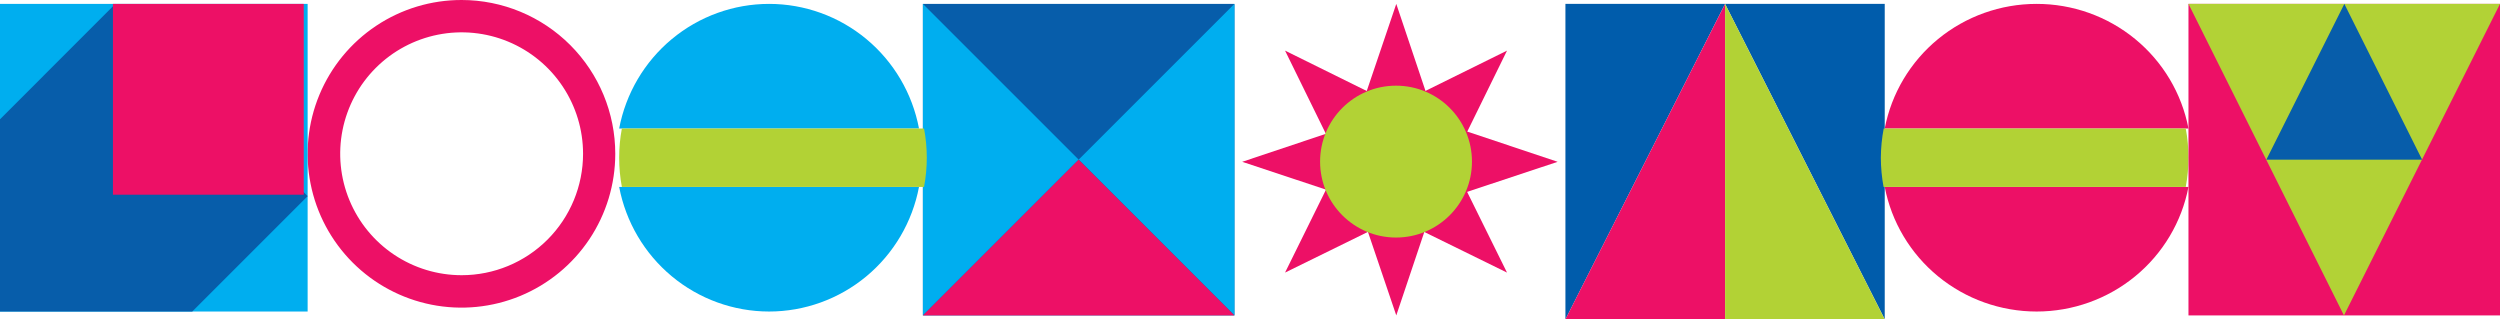 <?xml version="1.0" encoding="UTF-8"?> <svg xmlns="http://www.w3.org/2000/svg" width="642" height="82" viewBox="0 0 642 82" fill="none"> <path d="M368.149 31.851L330 13L348.769 51.231L387 70L368.149 31.851Z" fill="#ED1066"></path> <path d="M359.5 55L319 41.552L359.5 28L400 41.552L359.5 55Z" fill="#ED1066"></path> <path d="M372 41.006L358.564 81L345 41.006L358.564 1L372 41.006Z" fill="#ED1066"></path> <path d="M348.84 31.851L387 13L368.231 51.231L330 70L348.84 31.851Z" fill="#ED1066"></path> <path d="M358.5 61C369.269 61 378 52.27 378 41.5C378 30.731 369.269 22 358.5 22C347.73 22 339 30.731 339 41.5C339 52.27 347.73 61 358.5 61Z" fill="#B2D235"></path> <path d="M443 1H442.929H402V82H402.012L443 1Z" fill="#005CAB"></path> <path d="M402 82H442.917H442.929H443V1L402 82Z" fill="#ED1066"></path> <path d="M443 1L484 82V41.494V1" fill="#005CAB"></path> <path d="M443 1V82H484L443 1Z" fill="#B2D235"></path> <path d="M523.006 80C532.245 79.997 541.193 76.799 548.311 70.958C555.428 65.118 560.269 56.999 562 48H484C485.733 57 490.576 65.119 497.696 70.96C504.815 76.8 513.766 79.997 523.006 80Z" fill="#ED1066"></path> <path d="M522.977 1C513.743 1.001 504.798 4.197 497.683 10.038C490.569 15.879 485.73 23.999 484 33H562C560.271 23.99 555.426 15.862 548.301 10.02C541.176 4.178 532.219 0.987 522.977 1Z" fill="#ED1066"></path> <path d="M483 40.494C483.007 43.012 483.242 45.525 483.701 48H561.299C562.234 43.045 562.234 37.955 561.299 33H483.736C483.265 35.47 483.019 37.978 483 40.494Z" fill="#B2D235"></path> <path d="M602.012 81H642V1H602.012H562V41.006V81H602.012Z" fill="#ED1066"></path> <path d="M601.93 81L562 1H602.023H642L601.93 81Z" fill="#B2D236"></path> <path d="M602.029 1L622 41H601.982H582L602.029 1Z" fill="#075DAA"></path> <path d="M317 81H276.994H237V40.988V1H276.994H317V40.988V81Z" fill="#075DAA"></path> <path d="M237 1V40.988V81L277 40.988L237 1Z" fill="#00AEEF"></path> <path d="M277 40.988L317 81V40.988V1L277 40.988Z" fill="#00AEEF"></path> <path d="M237 81H276.994H317L276.994 41L237 81Z" fill="#ED1066"></path> <path d="M118.547 2.75684e-05C110.732 -0.009 103.09 2.3 96.588 6.635C90.086 10.971 85.016 17.137 82.019 24.354C79.023 31.572 78.234 39.517 79.754 47.182C81.274 54.848 85.034 61.89 90.557 67.418C96.08 72.947 103.12 76.713 110.784 78.239C118.448 79.766 126.393 78.984 133.613 75.994C140.833 73.004 147.005 67.939 151.345 61.441C155.686 54.943 158.002 47.303 158 39.488C158 29.021 153.844 18.983 146.447 11.579C139.049 4.174 129.014 0.009 118.547 2.75684e-05ZM118.547 70.671C112.379 70.671 106.351 68.842 101.223 65.415C96.095 61.989 92.098 57.119 89.738 51.421C87.378 45.723 86.76 39.454 87.963 33.405C89.167 27.356 92.136 21.8 96.497 17.439C100.858 13.078 106.414 10.108 112.463 8.905C118.512 7.702 124.782 8.32 130.48 10.68C136.177 13.04 141.048 17.037 144.474 22.165C147.9 27.293 149.729 33.321 149.729 39.488C149.729 47.758 146.444 55.69 140.596 61.538C134.748 67.385 126.817 70.671 118.547 70.671Z" fill="#ED1066"></path> <path d="M197.506 1C188.383 1.002 179.547 4.198 172.519 10.039C165.49 15.88 160.71 24 159 33H236C234.295 24 229.517 15.879 222.49 10.038C215.463 4.196 206.627 1 197.506 1Z" fill="#00AEEF"></path> <path d="M197.482 80C206.61 80 215.451 76.804 222.482 70.962C229.513 65.121 234.294 57 236 48H159C160.709 56.992 165.486 65.106 172.509 70.946C179.532 76.786 188.363 79.987 197.482 80Z" fill="#00AEEF"></path> <path d="M238 40.5C237.999 37.983 237.762 35.472 237.292 33H159.696C158.768 37.956 158.768 43.044 159.696 48H237.292C237.762 45.528 237.999 43.017 238 40.5Z" fill="#B2D235"></path> <path d="M39.512 80H79V1H0V80H39.512Z" fill="#00AEEF"></path> <path d="M49.369 80L79 50.368L69.119 40.494H39.5V10.862L29.619 1L0 30.633V80H49.369Z" fill="#075DAA"></path> <path d="M78 1H29V50H78V1Z" fill="#ED1066"></path> </svg> 